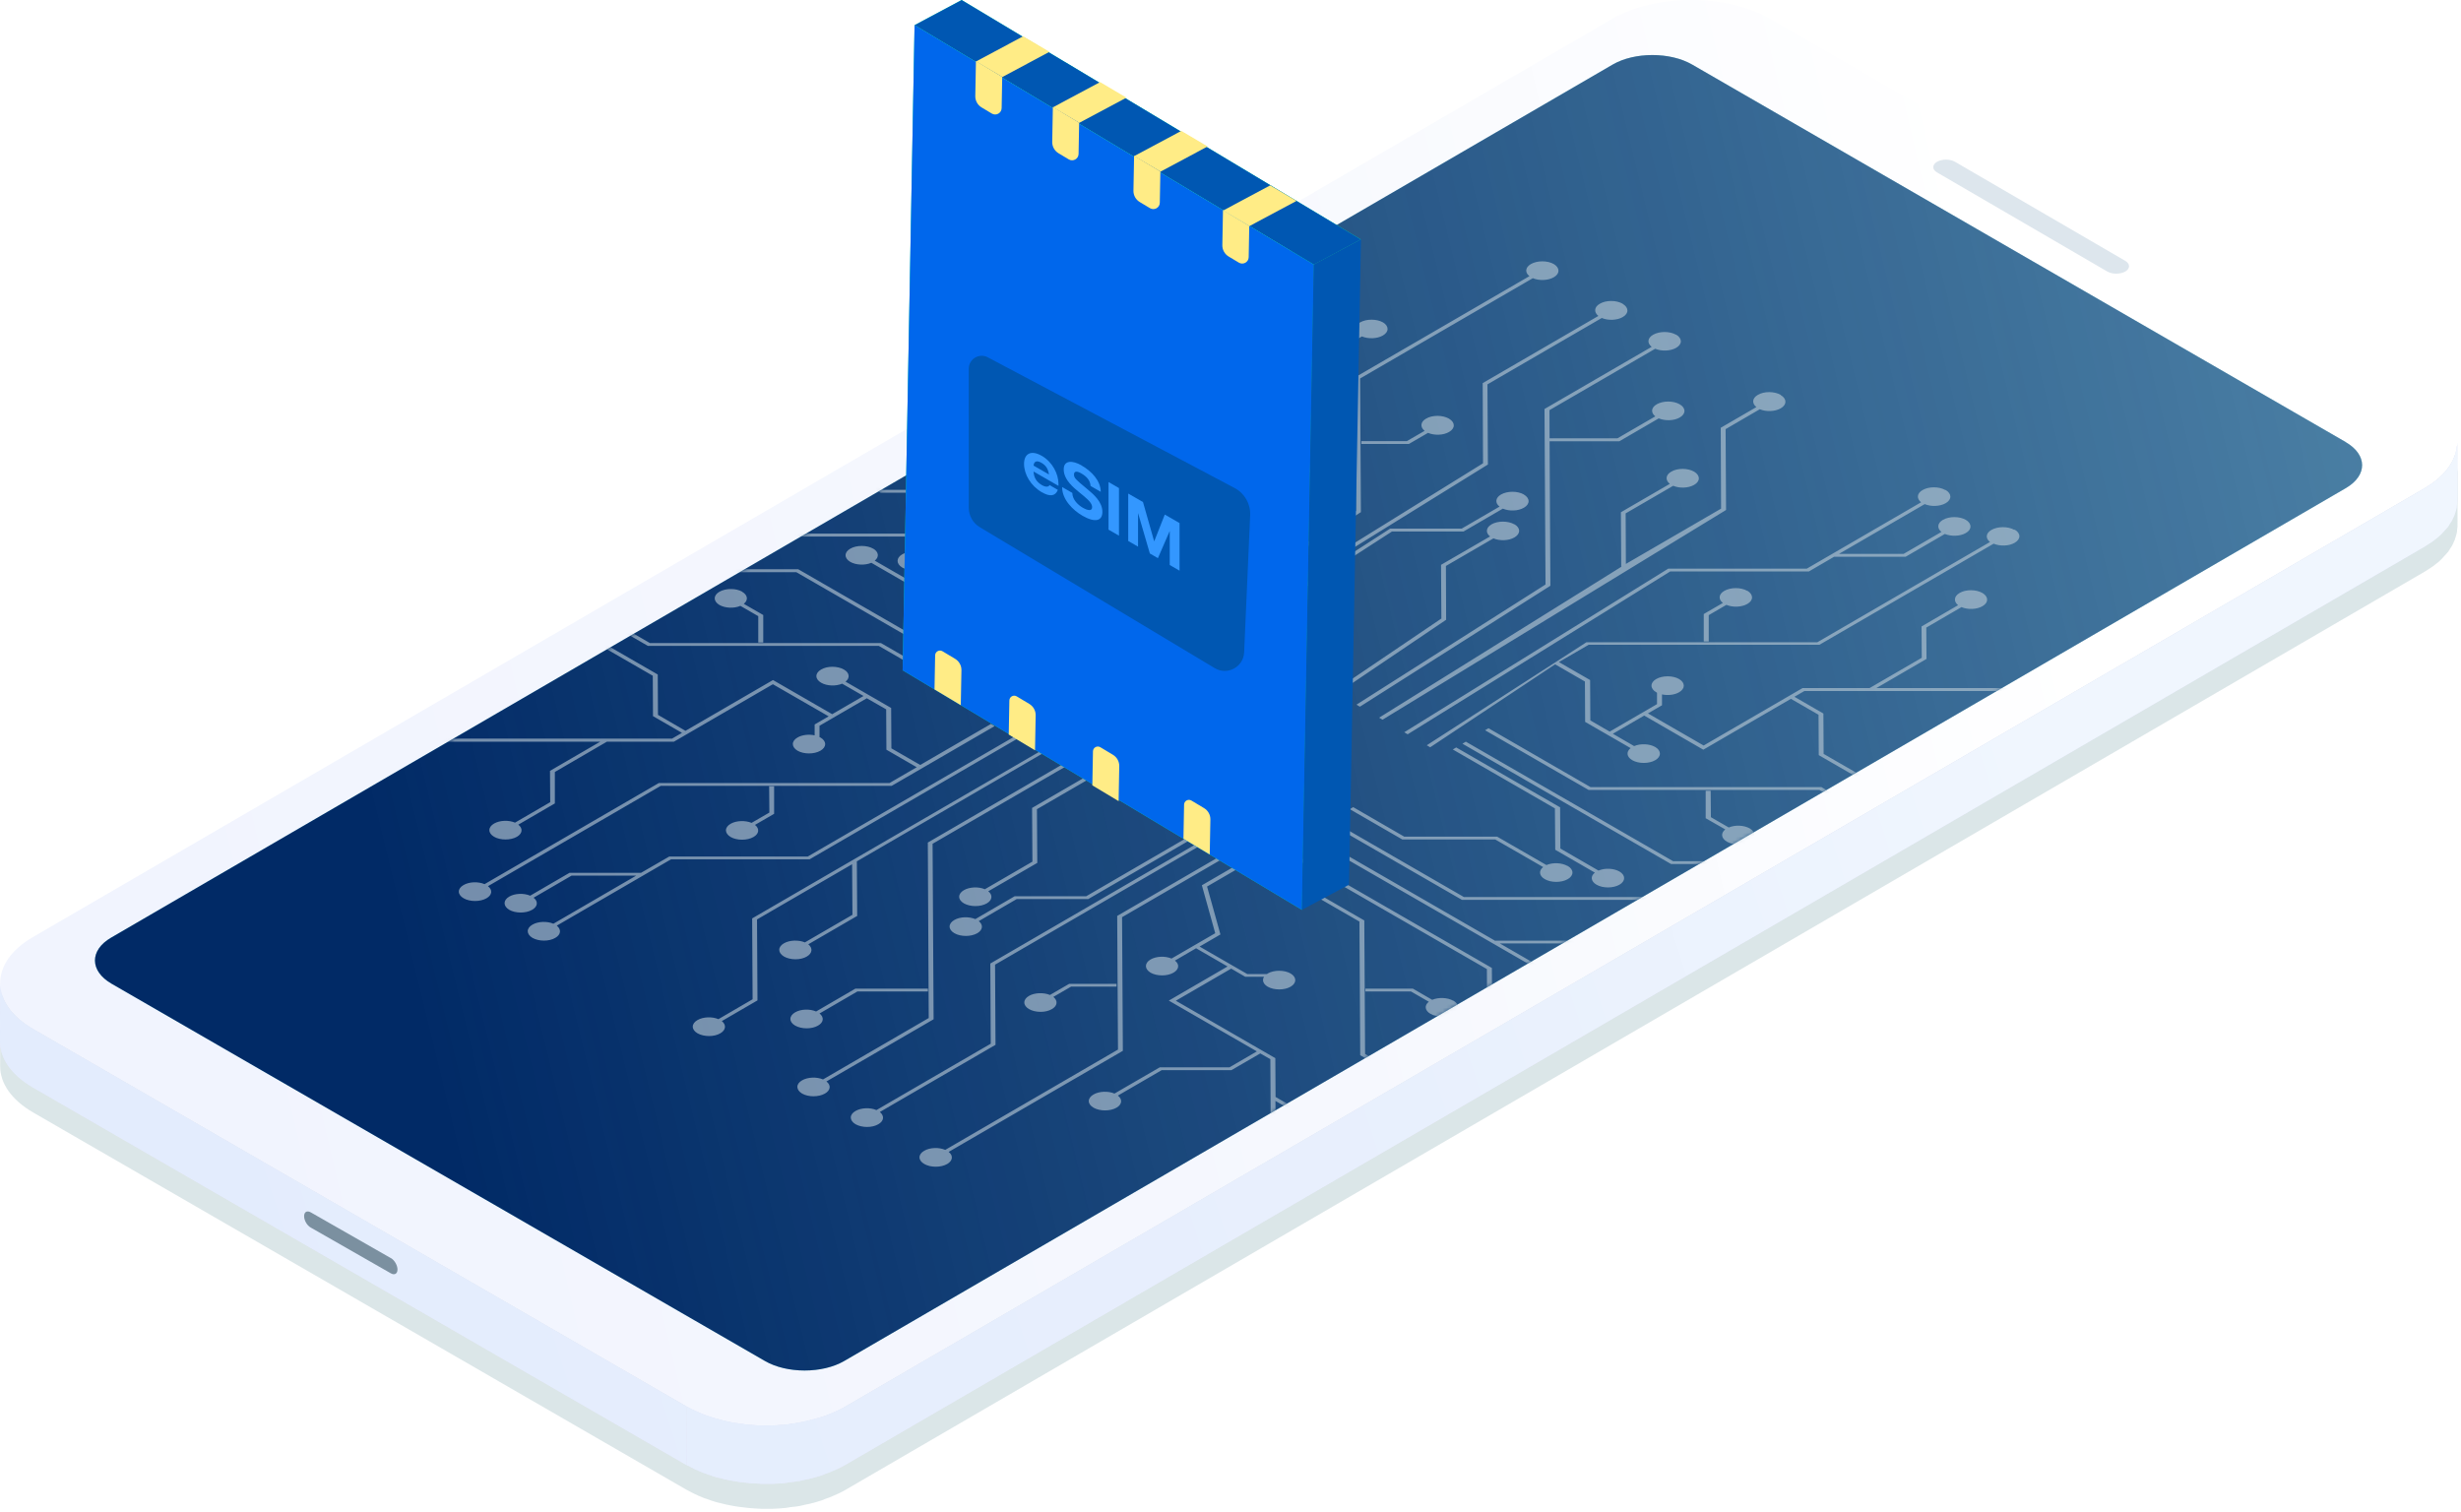 <svg width="690" height="424" viewBox="0 0 690 424" fill="none" xmlns="http://www.w3.org/2000/svg">
<g opacity="0.2">
<path fill-rule="evenodd" clip-rule="evenodd" d="M0.093 282.664C0.093 282.812 0.101 282.955 0.101 283.103C0.078 285.337 0.07 287.58 0.07 289.811L0.047 298.94C0.047 303.681 3.135 308.337 9.319 311.922L192.545 417.73C193.988 418.533 195.486 419.255 197.092 419.891L197.34 419.996L197.713 420.116L197.767 420.139C197.914 420.182 198.062 420.225 198.209 420.283C199.094 420.613 199.978 420.923 200.91 421.191L202.492 421.563C202.78 421.645 203.067 421.726 203.377 421.788L203.501 421.819L203.602 421.843L204.161 421.955C205.193 422.161 206.24 422.366 207.272 422.491L207.831 422.557L208.421 422.634C208.692 422.677 208.964 422.696 209.228 422.716L209.654 422.778L210.337 422.84C211.074 422.898 211.812 422.945 212.549 422.983L213.449 423.026H216.685C217.856 422.983 218.989 422.902 220.169 422.797L220.37 422.77C220.44 422.754 220.51 422.735 220.595 422.735C220.906 422.696 221.177 422.654 221.464 422.592L221.953 422.537C222.45 422.487 222.939 422.432 223.42 422.363L224.18 422.242C224.576 422.165 224.956 422.075 225.329 421.986L226.26 421.769L226.5 421.742L226.819 421.664C227.501 421.517 228.176 421.338 228.844 421.14L230.155 420.737C230.504 420.64 230.838 420.5 231.195 420.353L231.451 420.244L232.646 419.81C234.19 419.193 235.68 418.514 237.038 417.73L679.842 160.262L680.238 160.018L680.75 159.684L680.959 159.54C681.386 159.273 681.805 159.005 682.193 158.737C682.364 158.617 682.527 158.481 682.682 158.349L683.016 158.078L683.349 157.822L683.512 157.701L683.729 157.523L684.024 157.255L684.133 157.158L684.187 157.112L684.366 156.933L684.521 156.782C684.994 156.285 685.444 155.792 685.855 155.315L686.15 155.009L686.212 154.916C686.259 154.846 686.306 154.776 686.399 154.718C686.538 154.462 686.694 154.221 686.849 153.988L687.113 153.565L687.252 153.371C687.322 153.282 687.392 153.193 687.423 153.112C687.462 153.073 687.477 153.015 687.501 152.964C687.516 152.933 687.524 152.906 687.547 152.887L687.764 152.444L688.02 151.854C688.106 151.692 688.207 151.505 688.269 151.319L688.284 151.261L688.292 151.195L688.509 150.532L688.618 150.163L688.703 149.856C688.734 149.752 688.765 149.651 688.781 149.546C688.781 149.484 688.781 149.445 688.827 149.383C688.889 149.03 688.905 148.681 688.928 148.308C688.928 148.204 688.952 148.103 688.975 148.006C688.99 147.913 689.014 147.823 689.014 147.734L689.029 131.102C689.029 131.412 688.998 131.707 688.952 132.072L688.843 132.11C689.308 127.109 686.282 121.988 679.679 118.159L496.43 12.331C484.155 5.223 464.213 5.223 451.999 12.331L9.211 269.78C3.104 273.333 0.07 278.001 0.093 282.664ZM688.323 134.694C688.3 134.756 688.276 134.815 688.253 134.877L688.292 134.791C688.292 134.764 688.323 134.722 688.323 134.694ZM687.508 136.541C687.617 136.343 687.702 136.176 687.795 135.975C687.71 136.165 687.617 136.347 687.508 136.541ZM684.117 140.793C683.861 141.026 683.597 141.255 683.326 141.484L683.442 141.395L683.691 141.181L683.9 141.011L683.962 140.952L684.117 140.793Z" fill="#E4E7FB"/>
<path fill-rule="evenodd" clip-rule="evenodd" d="M0.093 282.664C0.093 282.812 0.101 282.955 0.101 283.103C0.078 285.337 0.07 287.58 0.07 289.811L0.047 298.94C0.047 303.681 3.135 308.337 9.319 311.922L192.545 417.73C193.988 418.533 195.486 419.255 197.092 419.891L197.34 419.996L197.713 420.116L197.767 420.139C197.914 420.182 198.062 420.225 198.209 420.283C199.094 420.613 199.978 420.923 200.91 421.191L202.492 421.563C202.78 421.645 203.067 421.726 203.377 421.788L203.501 421.819L203.602 421.843L204.161 421.955C205.193 422.161 206.24 422.366 207.272 422.491L207.831 422.557L208.421 422.634C208.692 422.677 208.964 422.696 209.228 422.716L209.654 422.778L210.337 422.84C211.074 422.898 211.812 422.945 212.549 422.983L213.449 423.026H216.685C217.856 422.983 218.989 422.902 220.169 422.797L220.37 422.77C220.44 422.754 220.51 422.735 220.595 422.735C220.906 422.696 221.177 422.654 221.464 422.592L221.953 422.537C222.45 422.487 222.939 422.432 223.42 422.363L224.18 422.242C224.576 422.165 224.956 422.075 225.329 421.986L226.26 421.769L226.5 421.742L226.819 421.664C227.501 421.517 228.176 421.338 228.844 421.14L230.155 420.737C230.504 420.64 230.838 420.5 231.195 420.353L231.451 420.244L232.646 419.81C234.19 419.193 235.68 418.514 237.038 417.73L679.842 160.262L680.238 160.018L680.75 159.684L680.959 159.54C681.386 159.273 681.805 159.005 682.193 158.737C682.364 158.617 682.527 158.481 682.682 158.349L683.016 158.078L683.349 157.822L683.512 157.701L683.729 157.523L684.024 157.255L684.133 157.158L684.187 157.112L684.366 156.933L684.521 156.782C684.994 156.285 685.444 155.792 685.855 155.315L686.15 155.009L686.212 154.916C686.259 154.846 686.306 154.776 686.399 154.718C686.538 154.462 686.694 154.221 686.849 153.988L687.113 153.565L687.252 153.371C687.322 153.282 687.392 153.193 687.423 153.112C687.462 153.073 687.477 153.015 687.501 152.964C687.516 152.933 687.524 152.906 687.547 152.887L687.764 152.444L688.02 151.854C688.106 151.692 688.207 151.505 688.269 151.319L688.284 151.261L688.292 151.195L688.509 150.532L688.618 150.163L688.703 149.856C688.734 149.752 688.765 149.651 688.781 149.546C688.781 149.484 688.781 149.445 688.827 149.383C688.889 149.03 688.905 148.681 688.928 148.308C688.928 148.204 688.952 148.103 688.975 148.006C688.99 147.913 689.014 147.823 689.014 147.734L689.029 131.102C689.029 131.412 688.998 131.707 688.952 132.072L688.843 132.11C689.308 127.109 686.282 121.988 679.679 118.159L496.43 12.331C484.155 5.223 464.213 5.223 451.999 12.331L9.211 269.78C3.104 273.333 0.07 278.001 0.093 282.664ZM688.323 134.694C688.3 134.756 688.276 134.815 688.253 134.877L688.292 134.791C688.292 134.764 688.323 134.722 688.323 134.694ZM687.508 136.541C687.617 136.343 687.702 136.176 687.795 135.975C687.71 136.165 687.617 136.347 687.508 136.541ZM684.117 140.793C683.861 141.026 683.597 141.255 683.326 141.484L683.442 141.395L683.691 141.181L683.9 141.011L683.962 140.952L684.117 140.793Z" fill="url(#paint0_linear_7003_363372)"/>
<path fill-rule="evenodd" clip-rule="evenodd" d="M0.093 282.664C0.093 282.812 0.101 282.955 0.101 283.103C0.078 285.337 0.07 287.58 0.07 289.811L0.047 298.94C0.047 303.681 3.135 308.337 9.319 311.922L192.545 417.73C193.988 418.533 195.486 419.255 197.092 419.891L197.34 419.996L197.713 420.116L197.767 420.139C197.914 420.182 198.062 420.225 198.209 420.283C199.094 420.613 199.978 420.923 200.91 421.191L202.492 421.563C202.78 421.645 203.067 421.726 203.377 421.788L203.501 421.819L203.602 421.843L204.161 421.955C205.193 422.161 206.24 422.366 207.272 422.491L207.831 422.557L208.421 422.634C208.692 422.677 208.964 422.696 209.228 422.716L209.654 422.778L210.337 422.84C211.074 422.898 211.812 422.945 212.549 422.983L213.449 423.026H216.685C217.856 422.983 218.989 422.902 220.169 422.797L220.37 422.77C220.44 422.754 220.51 422.735 220.595 422.735C220.906 422.696 221.177 422.654 221.464 422.592L221.953 422.537C222.45 422.487 222.939 422.432 223.42 422.363L224.18 422.242C224.576 422.165 224.956 422.075 225.329 421.986L226.26 421.769L226.5 421.742L226.819 421.664C227.501 421.517 228.176 421.338 228.844 421.14L230.155 420.737C230.504 420.64 230.838 420.5 231.195 420.353L231.451 420.244L232.646 419.81C234.19 419.193 235.68 418.514 237.038 417.73L679.842 160.262L680.238 160.018L680.75 159.684L680.959 159.54C681.386 159.273 681.805 159.005 682.193 158.737C682.364 158.617 682.527 158.481 682.682 158.349L683.016 158.078L683.349 157.822L683.512 157.701L683.729 157.523L684.024 157.255L684.133 157.158L684.187 157.112L684.366 156.933L684.521 156.782C684.994 156.285 685.444 155.792 685.855 155.315L686.15 155.009L686.212 154.916C686.259 154.846 686.306 154.776 686.399 154.718C686.538 154.462 686.694 154.221 686.849 153.988L687.113 153.565L687.252 153.371C687.322 153.282 687.392 153.193 687.423 153.112C687.462 153.073 687.477 153.015 687.501 152.964C687.516 152.933 687.524 152.906 687.547 152.887L687.764 152.444L688.02 151.854C688.106 151.692 688.207 151.505 688.269 151.319L688.284 151.261L688.292 151.195L688.509 150.532L688.618 150.163L688.703 149.856C688.734 149.752 688.765 149.651 688.781 149.546C688.781 149.484 688.781 149.445 688.827 149.383C688.889 149.03 688.905 148.681 688.928 148.308C688.928 148.204 688.952 148.103 688.975 148.006C688.99 147.913 689.014 147.823 689.014 147.734L689.029 131.102C689.029 131.412 688.998 131.707 688.952 132.072L688.843 132.11C689.308 127.109 686.282 121.988 679.679 118.159L496.43 12.331C484.155 5.223 464.213 5.223 451.999 12.331L9.211 269.78C3.104 273.333 0.07 278.001 0.093 282.664ZM688.323 134.694C688.3 134.756 688.276 134.815 688.253 134.877L688.292 134.791C688.292 134.764 688.323 134.722 688.323 134.694ZM687.508 136.541C687.617 136.343 687.702 136.176 687.795 135.975C687.71 136.165 687.617 136.347 687.508 136.541ZM684.117 140.793C683.861 141.026 683.597 141.255 683.326 141.484L683.442 141.395L683.691 141.181L683.9 141.011L683.962 140.952L684.117 140.793Z" fill="#4B838A"/>
</g>
<path d="M679.632 111.159C691.929 118.289 691.97 129.83 679.755 136.92L236.988 394.406C224.752 401.496 204.854 401.496 192.557 394.406L9.311 288.539C-2.986 281.449 -3.048 269.888 9.167 262.778L451.955 5.333C464.17 -1.778 484.109 -1.778 496.386 5.333L679.632 111.159ZM236.72 381.588L657.756 136.817C663.833 133.251 663.791 127.481 657.674 123.936L474.428 18.089C468.29 14.545 458.279 14.545 452.182 18.089L31.187 262.881C25.09 266.426 25.152 272.237 31.249 275.782L214.474 381.588C220.612 385.153 230.602 385.153 236.72 381.588Z" fill="url(#paint1_linear_7003_363372)"/>
<path d="M657.661 123.96C663.779 127.504 663.82 133.275 657.744 136.84L236.708 381.59C230.59 385.156 220.6 385.156 214.461 381.59L31.237 275.785C25.14 272.24 25.057 266.428 31.175 262.884L452.169 18.092C458.287 14.547 468.278 14.547 474.416 18.092L657.661 123.939V123.96Z" fill="#A5E9F2"/>
<path d="M657.661 123.96C663.779 127.504 663.82 133.275 657.744 136.84L236.708 381.59C230.59 385.156 220.6 385.156 214.461 381.59L31.237 275.785C25.14 272.24 25.057 266.428 31.175 262.884L452.169 18.092C458.287 14.547 468.278 14.547 474.416 18.092L657.661 123.939V123.96Z" fill="url(#paint2_linear_7003_363372)"/>
<mask id="mask0_7003_363372" style="mask-type:alpha" maskUnits="userSpaceOnUse" x="26" y="15" width="637" height="370">
<path d="M657.661 123.96C663.779 127.504 663.82 133.275 657.744 136.84L236.708 381.59C230.59 385.156 220.6 385.156 214.461 381.59L31.237 275.785C25.14 272.24 25.057 266.428 31.175 262.884L452.169 18.092C458.287 14.547 468.278 14.547 474.416 18.092L657.661 123.939V123.96Z" fill="#012A66"/>
</mask>
<g mask="url(#mask0_7003_363372)">
<path opacity="0.6" d="M545.445 137.409C543.668 136.395 540.78 136.363 539.035 137.409C537.416 138.329 537.321 139.787 538.622 140.834L506.569 159.444H467.724L393.714 205.312L394.667 205.883L468.263 160.236H507.14L514.217 156.115H534.274L545.287 149.711C547.064 150.44 549.571 150.376 551.158 149.457C552.935 148.443 552.903 146.794 551.158 145.748C549.381 144.733 546.524 144.733 544.747 145.748C543.16 146.667 543.033 148.125 544.335 149.14L533.735 155.291H515.613L539.638 141.341C541.415 142.102 543.922 142.007 545.509 141.087C547.286 140.073 547.254 138.424 545.509 137.378M499.27 110.715C497.492 109.7 494.604 109.668 492.859 110.715C491.24 111.634 491.145 113.092 492.446 114.139L482.449 119.941L482.545 142.609L455.855 158.112L455.791 143.941L469.12 136.205C470.898 136.966 473.405 136.871 474.992 135.951C476.769 134.937 476.737 133.288 474.992 132.242C473.214 131.227 470.326 131.195 468.581 132.242C466.962 133.161 466.867 134.62 468.168 135.666L454.458 143.623L454.554 158.873H454.649L386.669 201.222L387.621 201.793L483.941 142.989L483.814 120.321L493.398 114.741C495.176 115.502 497.683 115.407 499.27 114.487C501.047 113.473 501.015 111.793 499.27 110.778M469.914 93.848C468.137 92.834 465.28 92.834 463.503 93.848C461.885 94.767 461.758 96.226 463.091 97.24L433.037 114.678L433.322 163.882L380.322 197.576L381.274 198.147L434.687 164.231L434.465 123.713H454.046L465.058 117.309C466.835 118.038 469.343 118.007 470.961 117.055C472.738 116.041 472.707 114.361 470.929 113.346C469.152 112.332 466.296 112.332 464.519 113.346C462.9 114.266 462.805 115.724 464.106 116.738L453.506 122.889H434.465L434.433 114.995L464.074 97.779C465.852 98.54 468.359 98.445 469.945 97.526C471.723 96.511 471.691 94.863 469.945 93.816M454.966 85.161C453.189 84.147 450.301 84.115 448.555 85.161C446.937 86.081 446.842 87.539 448.143 88.585L415.709 107.417L415.804 129.896L342.207 175.542L343.159 176.113L417.169 130.244L417.042 107.766L449.095 89.156C450.872 89.917 453.379 89.822 454.966 88.902C456.743 87.888 456.712 86.239 454.966 85.193M435.639 74.033C433.862 73.019 431.005 73.019 429.228 74.033C427.641 74.953 427.483 76.411 428.816 77.425L379.974 105.769L380.196 143.243L335.86 171.896L336.812 172.467L381.561 143.592L381.339 106.118L429.768 77.996C431.545 78.757 434.052 78.662 435.639 77.742C437.416 76.728 437.384 75.079 435.639 74.033ZM387.749 90.392C385.972 89.378 383.116 89.378 381.339 90.392C379.752 91.312 379.593 92.77 380.926 93.785L368.644 100.918H349.095L341.002 105.61L338.21 103.993L338.019 75.016C340.209 74.826 341.891 73.748 341.859 72.416C341.859 71.687 341.351 71.053 340.526 70.577C339.701 70.102 338.559 69.816 337.321 69.816C334.814 69.816 332.783 70.99 332.783 72.448C332.783 73.177 333.291 73.811 334.116 74.287C334.782 74.667 335.671 74.953 336.655 75.016L336.75 92.326L322.596 84.147H307.394L297.492 78.408C298.794 77.394 298.667 75.935 297.048 74.984C295.271 73.97 292.383 73.97 290.637 74.984C288.86 75.999 288.892 77.647 290.637 78.694C292.256 79.613 294.763 79.708 296.509 78.947L306.823 84.907H322.024L336.75 93.404L336.813 104.279L364.709 120.384L349.19 129.388L345.255 127.106H339.987C340.622 126.155 340.241 125.077 338.94 124.316C337.162 123.301 334.274 123.269 332.529 124.316C330.783 125.362 330.783 127.011 332.529 128.025C334.306 129.04 337.194 129.04 338.94 128.025L339.13 127.898H344.62L357.981 135.602L352.142 138.995L355.887 152.437L331.607 169.455L332.559 170.026L357.346 152.723L353.602 139.28L365.852 132.178C367.629 132.908 370.136 132.876 371.754 131.925C373.532 130.91 373.5 129.23 371.723 128.215C369.977 127.201 367.089 127.201 365.312 128.215C363.725 129.135 363.598 130.593 364.9 131.608L358.965 135.063L350.142 129.959L366.613 120.384L341.923 106.149L349.603 101.679H369.152L381.846 94.324C383.624 95.085 386.131 94.989 387.718 94.07C389.495 93.055 389.463 91.407 387.718 90.361M489.876 165.658C488.098 164.643 485.242 164.643 483.465 165.658C481.846 166.577 481.72 168.036 483.052 169.05L477.689 172.157V179.861H479.085V172.474L484.036 169.589C485.813 170.35 488.321 170.255 489.907 169.335C491.685 168.321 491.653 166.672 489.907 165.626M406.251 117.373C404.474 116.358 401.586 116.326 399.841 117.373C398.222 118.292 398.127 119.75 399.428 120.797L394.446 123.682H381.688V124.474H395.017L400.38 121.367C402.158 122.128 404.665 122.065 406.283 121.114C408.06 120.099 408.029 118.419 406.283 117.404M427.261 138.646C425.483 137.631 422.627 137.631 420.85 138.646C419.263 139.565 419.105 141.024 420.437 142.038L409.806 148.221H389.749L345 177.096L345.952 177.666L390.288 149.013H410.345L421.358 142.609C423.135 143.37 425.642 143.306 427.261 142.355C429.038 141.341 429.006 139.66 427.229 138.646M424.595 147.016C422.818 146.001 419.93 146.001 418.184 147.016C416.597 147.935 416.47 149.394 417.772 150.408L404.03 158.366L404.125 173.425L374.006 193.804L374.959 194.374L405.458 173.774L405.395 158.683L418.724 150.947C420.501 151.708 423.008 151.613 424.595 150.694C426.372 149.679 426.372 147.999 424.595 146.984M565.725 249.261C564.138 248.342 561.599 248.279 559.853 249.04L510.694 220.696H445.953L417.327 204.178L416.375 204.749L445.414 221.489H510.123L558.87 249.61C557.568 250.625 557.727 252.083 559.314 253.003C561.091 254.017 563.979 254.049 565.725 253.003C567.502 251.988 567.47 250.308 565.725 249.293M261.377 74.255C259.6 73.24 256.712 73.209 254.966 74.255C253.189 75.269 253.221 76.95 254.966 77.964C256.553 78.884 259.092 78.947 260.837 78.218L309.584 106.34L309.774 143.814L338.813 160.553L339.765 159.983L311.139 143.465L310.917 105.991L261.821 77.647C263.122 76.633 262.964 75.174 261.377 74.255ZM256.553 82.118C254.776 81.103 251.888 81.103 250.142 82.118C248.365 83.132 248.397 84.781 250.142 85.827C251.761 86.746 254.268 86.841 256.014 86.081L266.709 92.263L266.772 102.757L242.589 88.807C243.89 87.793 243.732 86.334 242.145 85.415C240.368 84.4 237.48 84.369 235.734 85.415C233.957 86.429 233.989 88.11 235.766 89.124C237.353 90.044 239.86 90.139 241.637 89.378L273.913 107.988L274.04 130.466L332.561 164.199L333.513 163.629L275.404 130.118L275.277 107.639L268.137 103.518L268.073 91.914L256.966 85.51C258.267 84.495 258.14 83.037 256.521 82.086M479.593 221.711H478.229V229.415L483.719 232.553C482.418 233.568 482.545 235.026 484.163 235.977C485.909 236.992 488.828 236.992 490.574 235.977C492.351 234.963 492.319 233.283 490.574 232.268C488.955 231.349 486.448 231.254 484.703 232.014L479.688 229.129L479.625 221.742M546.493 260.548C544.906 259.629 542.399 259.534 540.621 260.326L507.933 241.462H469.089L410.98 207.951L410.028 208.522L468.517 242.255H507.394L539.669 260.865C538.368 261.88 538.495 263.338 540.114 264.257C541.891 265.272 544.779 265.272 546.556 264.257C548.302 263.243 548.302 261.563 546.524 260.548M309.489 123.967H296.731L291.716 121.082C293.018 120.067 292.891 118.609 291.272 117.658C289.527 116.643 286.607 116.643 284.861 117.658C283.084 118.672 283.116 120.353 284.861 121.367C286.48 122.287 288.987 122.382 290.733 121.621L296.159 124.76H309.457V123.967M531.577 269.172C529.99 268.252 527.451 268.189 525.706 268.95L495.461 251.512H410.441L373.087 229.954L372.135 230.524L409.901 252.305H479.911L479.974 263.623L491.082 270.028C489.78 271.042 489.939 272.501 491.558 273.42C493.335 274.434 496.191 274.434 497.968 273.42C499.746 272.405 499.714 270.757 497.968 269.711C496.35 268.791 493.843 268.696 492.097 269.457L481.402 263.275L481.339 252.273H494.985L524.817 269.489C523.516 270.503 523.674 271.962 525.261 272.881C527.038 273.896 529.926 273.927 531.672 272.881C533.449 271.866 533.417 270.186 531.672 269.172M437.321 226.308L408.283 209.568L407.33 210.139L435.956 226.656L436.052 238.26L447.159 244.664C445.858 245.679 446.017 247.137 447.635 248.057C449.381 249.071 452.269 249.071 454.046 248.057C455.823 247.042 455.791 245.362 454.046 244.347C452.427 243.428 449.92 243.333 448.175 244.094L437.48 237.911L437.416 226.308M326.689 167.75L245.763 121.082H206.569L196.921 115.502C198.222 114.487 198.064 113.029 196.477 112.11C194.7 111.095 191.812 111.063 190.066 112.11C188.289 113.124 188.321 114.804 190.066 115.819C191.653 116.738 194.192 116.802 195.937 116.041L205.998 121.843H245.192L272.04 137.346H247.54L234.116 129.61C235.417 128.596 235.258 127.137 233.64 126.218C231.894 125.203 229.006 125.203 227.229 126.218C225.452 127.232 225.484 128.913 227.229 129.927C228.848 130.847 231.355 130.942 233.1 130.181L246.905 138.139H273.246V138.075L325.674 168.321L326.626 167.75M320.311 171.396L282.545 149.616H212.535L212.472 138.297L201.364 131.893C202.665 130.878 202.507 129.42 200.888 128.501C199.111 127.486 196.223 127.486 194.478 128.501C192.7 129.515 192.7 131.195 194.478 132.21C196.096 133.129 198.603 133.225 200.38 132.464L211.075 138.646L211.139 149.647H197.461L167.629 132.432C168.93 131.417 168.803 129.959 167.185 129.04C165.407 128.025 162.519 128.025 160.742 129.04C158.965 130.054 158.997 131.734 160.774 132.749C162.361 133.668 164.868 133.764 166.645 133.003L196.889 150.44H281.942L319.295 171.999L320.247 171.428M439.479 242.794C437.86 241.874 435.353 241.779 433.576 242.54L419.771 234.582H393.716L379.403 226.308L378.451 226.878L393.176 235.375H419.231L432.656 243.111C431.355 244.125 431.513 245.584 433.132 246.503C434.909 247.518 437.765 247.518 439.542 246.503C441.32 245.489 441.32 243.808 439.542 242.794M314.027 175.074L299.301 166.577H273.246L259.822 158.841C261.123 157.827 260.996 156.369 259.378 155.417C257.6 154.403 254.712 154.403 252.967 155.417C251.221 156.432 251.221 158.081 252.967 159.127C254.585 160.046 257.093 160.141 258.838 159.38L272.643 167.338H298.698L313.011 175.581L313.963 175.011M502.475 286.07C500.888 285.15 498.381 285.055 496.604 285.816L486.543 280.014H447.35L420.501 264.511H445.001L458.425 272.247C457.124 273.261 457.251 274.72 458.87 275.671C460.647 276.685 463.535 276.685 465.28 275.671C467.026 274.656 467.026 273.008 465.28 271.962C463.662 271.042 461.155 270.947 459.409 271.708L445.604 263.75H419.263V263.814L366.835 233.568L365.883 234.139L446.81 280.807H486.004L495.652 286.387C494.35 287.401 494.477 288.86 496.096 289.779C497.873 290.794 500.761 290.794 502.538 289.779C504.316 288.765 504.284 287.084 502.507 286.07M244.811 153.832C243.065 152.818 240.146 152.818 238.4 153.832C236.623 154.847 236.655 156.527 238.4 157.542C240.019 158.461 242.526 158.556 244.303 157.795L254.998 163.978V175.581L284.1 192.321L285.052 191.75L256.426 175.232L256.363 163.597L245.255 157.193C246.556 156.178 246.398 154.72 244.779 153.8M418.216 271.359L359.727 237.626L358.774 238.197L416.883 271.708L417.01 294.186L424.119 298.276L424.182 309.911L435.29 316.316C433.989 317.33 434.147 318.788 435.766 319.708C437.543 320.722 440.399 320.722 442.177 319.708C443.954 318.693 443.954 317.013 442.177 315.999C440.558 315.079 438.051 314.984 436.274 315.745L425.579 309.563V299.069L449.73 313.018C448.429 314.033 448.555 315.491 450.174 316.411C451.951 317.425 454.839 317.425 456.616 316.411C458.362 315.396 458.362 313.716 456.585 312.701C454.998 311.782 452.491 311.687 450.714 312.448L418.438 293.837L418.279 271.359M282.323 193.335L223.802 159.602H184.957L152.681 140.992C153.982 139.978 153.824 138.519 152.237 137.6C150.46 136.585 147.572 136.553 145.826 137.6C144.049 138.614 144.081 140.295 145.858 141.309C147.445 142.229 149.952 142.324 151.729 141.563L184.417 160.427H223.262L281.371 193.938L282.323 193.367M382.513 258.075L353.475 241.335L352.523 241.874L381.148 258.392L381.37 295.866L430.529 324.21C429.228 325.224 429.387 326.683 430.974 327.602C432.751 328.617 435.639 328.648 437.384 327.602C439.162 326.588 439.13 324.907 437.353 323.893C435.766 322.973 433.259 322.878 431.482 323.639L382.735 295.518L382.513 258.075ZM276.039 197.045L247 180.305H182.227L133.481 152.184C134.782 151.137 134.655 149.711 133.037 148.791C131.259 147.777 128.372 147.777 126.594 148.791C124.849 149.806 124.849 151.486 126.626 152.501C128.213 153.42 130.72 153.515 132.497 152.754L181.656 181.098H246.398L275.023 197.616L275.975 197.045M343.065 240.638L342.081 240.067L313.233 256.807L313.456 294.281L265.027 322.403C263.249 321.642 260.742 321.705 259.124 322.656C257.346 323.671 257.378 325.351 259.155 326.366C260.933 327.38 263.789 327.38 265.566 326.366C267.153 325.446 267.311 323.988 265.979 322.973L314.82 294.63L314.598 257.156L343.033 240.638M336.718 236.992L335.766 236.421L277.657 270.154L277.784 292.633L245.731 311.243C243.954 310.482 241.447 310.577 239.86 311.497C238.083 312.511 238.114 314.16 239.86 315.206C241.637 316.22 244.525 316.252 246.271 315.206C247.889 314.287 247.984 312.828 246.683 311.782L279.117 292.95L278.99 270.471L336.718 236.96M333.925 235.343L332.973 234.773L304.538 251.291H284.481L273.468 257.695C271.691 256.966 269.184 256.997 267.565 257.948C265.788 258.963 265.82 260.643 267.597 261.658C269.374 262.672 272.231 262.672 274.008 261.658C275.595 260.738 275.722 259.28 274.42 258.265L285.052 252.083H305.109L333.957 235.343M304.95 218.604L303.998 218.033L289.368 226.53L289.463 241.589L276.134 249.325C274.357 248.564 271.85 248.659 270.263 249.578C268.486 250.593 268.486 252.273 270.263 253.288C272.04 254.302 274.928 254.302 276.674 253.288C278.26 252.368 278.387 250.91 277.086 249.896L290.828 241.938L290.733 226.878L304.95 218.635M298.603 214.989L297.651 214.45L260.139 236.231L260.393 285.436L230.752 302.651C228.974 301.89 226.467 301.985 224.881 302.905C223.103 303.919 223.135 305.568 224.881 306.614C226.658 307.629 229.514 307.629 231.291 306.614C232.91 305.695 233.037 304.236 231.704 303.222L261.758 285.785L261.472 236.58L298.603 215.021M292.256 211.375L291.304 210.836L210.885 257.505L211.012 280.173L201.428 285.753C199.65 284.992 197.143 285.087 195.557 286.006C193.779 287.021 193.811 288.701 195.557 289.716C197.334 290.73 200.222 290.762 201.967 289.716C203.554 288.796 203.681 287.338 202.38 286.292L212.377 280.49L212.25 257.79L238.908 242.318L239.003 256.49L225.674 264.226C223.897 263.497 221.39 263.56 219.803 264.479C218.026 265.494 218.057 267.143 219.803 268.189C221.58 269.203 224.468 269.235 226.213 268.189C227.8 267.269 227.927 265.811 226.626 264.765L240.336 256.807L240.241 241.557H240.146L292.224 211.312M285.147 207.222L284.195 206.651L226.467 240.162H187.623L179.72 244.728H159.663L148.651 251.132C146.874 250.371 144.366 250.466 142.78 251.386C141.034 252.4 141.034 254.049 142.78 255.095C144.557 256.11 147.445 256.11 149.19 255.095C150.809 254.176 150.936 252.717 149.603 251.703L160.234 245.52H178.356L155.157 258.995C153.379 258.234 150.872 258.329 149.286 259.248C147.508 260.263 147.54 261.911 149.286 262.958C151.063 263.972 153.951 264.004 155.696 262.958C157.315 262.038 157.41 260.58 156.109 259.534L188.162 240.923H227.007L285.115 207.19M278.8 203.544L277.848 202.974L258.013 214.482L249.92 209.822L249.857 198.503L237.067 191.116C238.368 190.102 238.21 188.643 236.623 187.724C234.846 186.709 231.958 186.678 230.212 187.724C228.435 188.738 228.467 190.419 230.244 191.433C231.831 192.353 234.338 192.448 236.115 191.687L242.113 195.143L233.322 200.247L216.724 190.672L192.193 204.907L184.481 200.437L184.417 189.119L150.714 169.684C152.015 168.67 151.856 167.211 150.238 166.292C148.46 165.277 145.604 165.277 143.827 166.292C142.05 167.306 142.05 168.987 143.827 170.001C145.445 170.921 147.953 171.016 149.73 170.255L183.021 189.468L183.084 200.786L191.209 205.478L188.416 207.095H116.661C116.502 206.524 116.058 206.017 115.36 205.637C114.535 205.161 113.424 204.876 112.186 204.876C109.679 204.907 107.68 206.081 107.68 207.539C107.68 208.268 108.187 208.934 109.013 209.409C109.838 209.885 110.98 210.17 112.218 210.17C114.471 210.17 116.312 209.188 116.661 207.951H168.295L154.205 216.131L154.268 224.913L144.398 230.651C142.621 229.89 140.114 229.985 138.527 230.905C136.75 231.919 136.782 233.6 138.527 234.614C140.273 235.629 143.192 235.629 144.938 234.614C146.524 233.695 146.651 232.236 145.319 231.222L155.569 225.261V216.448L170.168 207.951H188.955L216.693 191.845L232.338 200.849L228.403 203.132V206.176C226.785 205.827 224.912 206.017 223.611 206.778C221.834 207.793 221.866 209.441 223.611 210.487C225.388 211.502 228.245 211.502 230.022 210.487C231.799 209.473 231.799 207.793 230.022 206.778L229.768 206.683V203.481L243.033 195.777L248.46 198.884L248.524 210.202L257.029 215.116L249.381 219.555H184.703L135.861 247.898C134.084 247.137 131.577 247.201 129.958 248.152C128.181 249.166 128.213 250.847 129.99 251.861C131.736 252.876 134.624 252.876 136.401 251.861C138.019 250.942 138.146 249.483 136.813 248.469L185.242 220.347H249.984L278.832 203.608M346.842 243.618L345.89 243.047L336.972 248.215L340.717 261.658L328.467 268.759C326.689 267.999 324.182 268.094 322.596 269.013C320.85 270.028 320.85 271.676 322.596 272.722C324.373 273.737 327.261 273.737 329.006 272.722C330.625 271.803 330.752 270.345 329.419 269.33L335.353 265.874L344.176 270.979L327.705 280.553L352.396 294.789L344.715 299.259H325.166L312.472 306.614C310.695 305.853 308.187 305.948 306.601 306.868C304.823 307.882 304.823 309.563 306.601 310.577C308.378 311.592 311.266 311.592 313.043 310.577C314.63 309.658 314.757 308.199 313.424 307.185L325.706 300.051H345.255L353.348 295.359L356.172 296.976L356.331 325.954C354.141 326.144 352.491 327.222 352.491 328.553C352.491 329.283 352.999 329.948 353.824 330.424C354.649 330.899 355.791 331.185 357.029 331.185C359.536 331.185 361.567 330.012 361.567 328.553C361.567 327.824 361.028 327.19 360.234 326.715C359.568 326.334 358.679 326.049 357.695 325.985L357.6 308.675L371.786 316.855H386.988L396.921 322.593C395.62 323.608 395.779 325.066 397.365 325.985C399.143 327 402.031 327.032 403.776 325.985C405.553 324.971 405.522 323.291 403.744 322.276C402.158 321.357 399.65 321.261 397.873 322.022L387.559 316.062H372.357L357.632 307.565L357.569 296.691L329.673 280.585L345.191 271.581L349.127 273.864H354.395C353.824 274.815 354.141 275.893 355.442 276.654C357.219 277.668 360.107 277.668 361.853 276.654C363.598 275.639 363.598 273.991 361.853 272.944C360.076 271.93 357.188 271.93 355.442 272.944L355.252 273.103H349.698L336.337 265.399L342.177 262.007L338.432 248.564L346.842 243.682M407.457 280.585C405.839 279.666 403.332 279.571 401.555 280.331L396.128 277.193H382.83V277.985H395.588L400.602 280.87C399.301 281.885 399.46 283.343 401.078 284.263C402.824 285.277 405.712 285.277 407.489 284.263C409.266 283.248 409.235 281.568 407.489 280.553M208.124 165.911C206.378 164.897 203.491 164.897 201.713 165.911C199.936 166.926 199.968 168.606 201.713 169.621C203.332 170.54 205.839 170.635 207.584 169.874L212.599 172.76V180.147H213.995V172.442L208.537 169.304C209.838 168.289 209.679 166.831 208.06 165.911M313.075 275.861H299.746L294.382 278.968C292.605 278.239 290.098 278.302 288.511 279.222C286.734 280.236 286.766 281.917 288.511 282.931C290.288 283.946 293.176 283.977 294.922 282.931C296.54 282.012 296.635 280.553 295.334 279.507L300.317 276.622H313.043V275.829M217.01 220.442H215.645L215.709 227.83L210.726 230.715C208.949 229.985 206.442 230.049 204.855 230.968C203.078 231.983 203.11 233.631 204.855 234.678C206.632 235.692 209.489 235.692 211.266 234.678C212.884 233.758 212.98 232.3 211.678 231.285L217.042 228.178V220.474M260.171 277.193H239.828L228.816 283.597C227.039 282.836 224.531 282.899 222.913 283.851C221.167 284.865 221.167 286.545 222.945 287.56C224.722 288.575 227.61 288.575 229.355 287.56C230.974 286.641 231.101 285.182 229.768 284.168L240.399 277.985H260.171V277.193ZM564.773 148.569C562.995 147.555 560.139 147.555 558.362 148.569C556.743 149.489 556.616 150.947 557.949 151.962L509.52 180.083H444.779L400.03 208.958L400.982 209.529L436.02 186.265L444.366 191.084L444.43 202.403L457.188 209.758C455.886 210.773 456.045 212.231 457.664 213.151C459.409 214.165 462.329 214.165 464.074 213.151C465.852 212.136 465.82 210.456 464.074 209.441C462.456 208.522 459.949 208.427 458.171 209.188L452.205 205.732L460.996 200.627L477.562 210.202L502.126 195.935L509.869 200.405L509.933 211.724L522.691 219.079C521.389 220.094 521.516 221.552 523.135 222.472C524.912 223.486 527.8 223.486 529.577 222.472C531.355 221.457 531.323 219.777 529.546 218.762C527.959 217.843 525.452 217.748 523.674 218.508L511.297 211.375L511.234 200.057L503.11 195.365L505.902 193.748H572.199C572.357 194.318 572.802 194.826 573.5 195.206C574.325 195.682 575.436 195.967 576.705 195.967C579.181 195.967 581.212 194.794 581.212 193.335C581.212 192.606 580.704 191.94 579.879 191.465C579.054 190.989 577.911 190.704 576.673 190.704C574.42 190.704 572.548 191.655 572.23 192.923H526.086L540.145 184.744L540.082 175.962L549.952 170.223C551.729 170.984 554.236 170.889 555.823 169.97C557.6 168.955 557.568 167.306 555.823 166.26C554.046 165.246 551.158 165.214 549.412 166.26C547.825 167.18 547.699 168.638 549 169.684L538.749 175.645L538.813 184.427L524.182 192.923H505.395L477.657 209.029L462.043 200.025L465.979 197.742V194.699C467.565 195.047 469.469 194.857 470.771 194.096C472.548 193.082 472.516 191.402 470.771 190.387C469.025 189.372 466.105 189.372 464.36 190.387C462.583 191.402 462.615 193.082 464.36 194.096L464.582 194.223V197.425L451.316 205.129L445.89 201.991L445.826 190.672L437.067 185.631L445.414 180.781H510.123L558.965 152.437C560.742 153.198 563.249 153.135 564.868 152.184C566.645 151.169 566.613 149.489 564.836 148.474" fill="#C0CED9"/>
</g>
<path d="M543.118 45.357C544.519 44.553 546.743 44.553 548.123 45.357L595.871 73.137C597.272 73.962 597.292 75.301 595.892 76.126C595.892 76.126 595.885 76.126 595.871 76.126C594.47 76.929 592.204 76.929 590.824 76.126L543.097 48.345C541.676 47.521 541.697 46.181 543.097 45.357C543.097 45.357 543.097 45.357 543.139 45.357H543.118Z" fill="#DDE6ED"/>
<path d="M688.759 125.565C688.769 125.415 688.779 125.263 688.799 125.111L688.902 125.07L688.909 125.017C688.948 124.707 688.985 124.414 688.985 124.102C688.985 126.835 688.979 129.568 688.974 132.299C688.969 135.024 688.964 137.747 688.964 140.465V140.733C688.964 140.823 688.944 140.913 688.924 141.006C688.903 141.104 688.882 141.204 688.882 141.31C688.861 141.681 688.84 142.031 688.779 142.382C688.737 142.443 688.737 142.485 688.737 142.546C688.717 142.649 688.686 142.752 688.655 142.855C688.624 142.959 688.593 143.062 688.573 143.165C688.533 143.283 688.497 143.404 688.459 143.531C688.398 143.735 688.332 143.953 688.243 144.195C688.243 144.195 688.243 144.278 688.222 144.319C688.161 144.504 688.058 144.69 687.975 144.855C687.831 145.205 687.666 145.555 687.502 145.885C687.48 145.907 687.466 145.934 687.454 145.962C687.432 146.015 687.418 146.072 687.378 146.112C687.343 146.194 687.275 146.282 687.207 146.369C687.156 146.436 687.105 146.503 687.069 146.565C686.984 146.705 686.892 146.845 686.8 146.987C686.646 147.222 686.489 147.462 686.348 147.719C686.261 147.777 686.215 147.845 686.167 147.916C686.146 147.946 686.125 147.977 686.101 148.008C686.018 148.111 685.915 148.214 685.812 148.317C685.4 148.791 684.947 149.286 684.474 149.78C684.413 149.831 684.367 149.882 684.319 149.935C684.269 149.99 684.217 150.047 684.144 150.11C684.129 150.125 684.108 150.141 684.085 150.157C684.047 150.185 684.005 150.215 683.979 150.254C683.77 150.463 683.533 150.644 683.299 150.822C683.187 150.908 683.076 150.992 682.97 151.079C682.859 151.164 682.748 151.256 682.636 151.35C682.477 151.482 682.315 151.617 682.146 151.738C681.755 152.006 681.343 152.274 680.91 152.542C680.839 152.589 680.769 152.637 680.7 152.684C680.53 152.8 680.365 152.913 680.189 153.016C680.065 153.098 679.942 153.181 679.798 153.263L236.989 410.729C235.63 411.512 234.146 412.192 232.602 412.81C232.406 412.883 232.204 412.955 232.003 413.027C231.803 413.099 231.602 413.171 231.407 413.243C231.318 413.28 231.231 413.316 231.145 413.352C230.792 413.499 230.457 413.638 230.109 413.738C229.017 414.088 227.905 414.418 226.772 414.665C226.587 414.727 226.422 414.748 226.216 414.768C225.949 414.827 225.675 414.892 225.396 414.958C224.986 415.056 224.564 415.156 224.136 415.242C223.408 415.378 222.666 415.458 221.91 415.539C221.746 415.557 221.582 415.574 221.416 415.593C221.128 415.654 220.86 415.696 220.551 415.737C220.466 415.737 220.392 415.753 220.32 415.769C220.253 415.784 220.188 415.799 220.119 415.799C218.945 415.902 217.812 415.984 216.638 416.025H213.404C212.353 415.984 211.323 415.922 210.293 415.84C209.922 415.819 209.572 415.778 209.181 415.716C208.913 415.696 208.645 415.675 208.378 415.634C208.182 415.601 207.986 415.58 207.784 415.558C207.603 415.539 207.418 415.519 207.224 415.49C206.194 415.366 205.144 415.16 204.114 414.954C203.889 414.919 203.678 414.87 203.458 414.818C203.416 414.809 203.374 414.799 203.331 414.789C203.022 414.727 202.734 414.645 202.445 414.562C202.188 414.5 201.921 414.439 201.653 414.377C201.385 414.315 201.117 414.253 200.859 414.191C199.932 413.923 199.046 413.614 198.161 413.284C197.999 413.215 197.831 413.165 197.668 413.117C197.539 413.079 197.413 413.041 197.296 412.996C197.213 412.955 197.131 412.934 197.048 412.893C195.442 412.254 193.938 411.533 192.496 410.729L192.578 394.366C194.062 395.21 195.668 395.973 197.357 396.612C197.474 396.66 197.6 396.7 197.724 396.739C197.863 396.782 198 396.825 198.119 396.88C199.561 397.395 201.003 397.828 202.507 398.199C202.605 398.221 202.705 398.249 202.807 398.278C202.985 398.328 203.168 398.379 203.352 398.405C204.999 398.817 206.688 399.085 208.439 399.291C208.57 399.313 208.706 399.329 208.845 399.345C208.969 399.36 209.096 399.375 209.222 399.394C210.952 399.58 212.683 399.703 214.413 399.703H215.299C217.091 399.683 218.821 399.6 220.551 399.415C220.724 399.393 220.891 399.36 221.055 399.328C221.204 399.298 221.352 399.269 221.499 399.25C222.776 399.106 224.053 398.879 225.31 398.611C226.145 398.434 226.954 398.22 227.759 398.007C227.986 397.947 228.213 397.887 228.441 397.828C229.429 397.56 230.439 397.271 231.386 396.942C231.778 396.797 232.21 396.632 232.602 396.468C234.126 395.87 235.609 395.19 236.989 394.407L679.756 136.92C680.189 136.673 680.56 136.426 680.931 136.158C681.322 135.931 681.734 135.684 682.084 135.395C682.276 135.263 682.461 135.117 682.643 134.974C682.774 134.87 682.903 134.769 683.032 134.674C683.334 134.447 683.601 134.221 683.85 134.01L683.917 133.953C684.026 133.844 684.129 133.735 684.226 133.632C684.313 133.541 684.396 133.453 684.474 133.376C684.947 132.922 685.4 132.448 685.792 131.974C685.874 131.871 685.962 131.763 686.049 131.655C686.137 131.547 686.224 131.438 686.307 131.335C686.575 130.985 686.822 130.593 687.048 130.222C687.193 129.996 687.337 129.769 687.46 129.542C687.646 129.213 687.79 128.903 687.914 128.574C687.951 128.484 687.991 128.392 688.032 128.298C688.103 128.132 688.177 127.961 688.243 127.791C688.325 127.481 688.408 127.172 688.49 126.904C688.524 126.745 688.571 126.573 688.616 126.406C688.653 126.271 688.689 126.138 688.717 126.018C688.738 125.872 688.748 125.72 688.759 125.565Z" fill="#E4E7FB"/>
<path d="M688.759 125.565C688.769 125.415 688.779 125.263 688.799 125.111L688.902 125.07L688.909 125.017C688.948 124.707 688.985 124.414 688.985 124.102C688.985 126.835 688.979 129.568 688.974 132.299C688.969 135.024 688.964 137.747 688.964 140.465V140.733C688.964 140.823 688.944 140.913 688.924 141.006C688.903 141.104 688.882 141.204 688.882 141.31C688.861 141.681 688.84 142.031 688.779 142.382C688.737 142.443 688.737 142.485 688.737 142.546C688.717 142.649 688.686 142.752 688.655 142.855C688.624 142.959 688.593 143.062 688.573 143.165C688.533 143.283 688.497 143.404 688.459 143.531C688.398 143.735 688.332 143.953 688.243 144.195C688.243 144.195 688.243 144.278 688.222 144.319C688.161 144.504 688.058 144.69 687.975 144.855C687.831 145.205 687.666 145.555 687.502 145.885C687.48 145.907 687.466 145.934 687.454 145.962C687.432 146.015 687.418 146.072 687.378 146.112C687.343 146.194 687.275 146.282 687.207 146.369C687.156 146.436 687.105 146.503 687.069 146.565C686.984 146.705 686.892 146.845 686.8 146.987C686.646 147.222 686.489 147.462 686.348 147.719C686.261 147.777 686.215 147.845 686.167 147.916C686.146 147.946 686.125 147.977 686.101 148.008C686.018 148.111 685.915 148.214 685.812 148.317C685.4 148.791 684.947 149.286 684.474 149.78C684.413 149.831 684.367 149.882 684.319 149.935C684.269 149.99 684.217 150.047 684.144 150.11C684.129 150.125 684.108 150.141 684.085 150.157C684.047 150.185 684.005 150.215 683.979 150.254C683.77 150.463 683.533 150.644 683.299 150.822C683.187 150.908 683.076 150.992 682.97 151.079C682.859 151.164 682.748 151.256 682.636 151.35C682.477 151.482 682.315 151.617 682.146 151.738C681.755 152.006 681.343 152.274 680.91 152.542C680.839 152.589 680.769 152.637 680.7 152.684C680.53 152.8 680.365 152.913 680.189 153.016C680.065 153.098 679.942 153.181 679.798 153.263L236.989 410.729C235.63 411.512 234.146 412.192 232.602 412.81C232.406 412.883 232.204 412.955 232.003 413.027C231.803 413.099 231.602 413.171 231.407 413.243C231.318 413.28 231.231 413.316 231.145 413.352C230.792 413.499 230.457 413.638 230.109 413.738C229.017 414.088 227.905 414.418 226.772 414.665C226.587 414.727 226.422 414.748 226.216 414.768C225.949 414.827 225.675 414.892 225.396 414.958C224.986 415.056 224.564 415.156 224.136 415.242C223.408 415.378 222.666 415.458 221.91 415.539C221.746 415.557 221.582 415.574 221.416 415.593C221.128 415.654 220.86 415.696 220.551 415.737C220.466 415.737 220.392 415.753 220.32 415.769C220.253 415.784 220.188 415.799 220.119 415.799C218.945 415.902 217.812 415.984 216.638 416.025H213.404C212.353 415.984 211.323 415.922 210.293 415.84C209.922 415.819 209.572 415.778 209.181 415.716C208.913 415.696 208.645 415.675 208.378 415.634C208.182 415.601 207.986 415.58 207.784 415.558C207.603 415.539 207.418 415.519 207.224 415.49C206.194 415.366 205.144 415.16 204.114 414.954C203.889 414.919 203.678 414.87 203.458 414.818C203.416 414.809 203.374 414.799 203.331 414.789C203.022 414.727 202.734 414.645 202.445 414.562C202.188 414.5 201.921 414.439 201.653 414.377C201.385 414.315 201.117 414.253 200.859 414.191C199.932 413.923 199.046 413.614 198.161 413.284C197.999 413.215 197.831 413.165 197.668 413.117C197.539 413.079 197.413 413.041 197.296 412.996C197.213 412.955 197.131 412.934 197.048 412.893C195.442 412.254 193.938 411.533 192.496 410.729L192.578 394.366C194.062 395.21 195.668 395.973 197.357 396.612C197.474 396.66 197.6 396.7 197.724 396.739C197.863 396.782 198 396.825 198.119 396.88C199.561 397.395 201.003 397.828 202.507 398.199C202.605 398.221 202.705 398.249 202.807 398.278C202.985 398.328 203.168 398.379 203.352 398.405C204.999 398.817 206.688 399.085 208.439 399.291C208.57 399.313 208.706 399.329 208.845 399.345C208.969 399.36 209.096 399.375 209.222 399.394C210.952 399.58 212.683 399.703 214.413 399.703H215.299C217.091 399.683 218.821 399.6 220.551 399.415C220.724 399.393 220.891 399.36 221.055 399.328C221.204 399.298 221.352 399.269 221.499 399.25C222.776 399.106 224.053 398.879 225.31 398.611C226.145 398.434 226.954 398.22 227.759 398.007C227.986 397.947 228.213 397.887 228.441 397.828C229.429 397.56 230.439 397.271 231.386 396.942C231.778 396.797 232.21 396.632 232.602 396.468C234.126 395.87 235.609 395.19 236.989 394.407L679.756 136.92C680.189 136.673 680.56 136.426 680.931 136.158C681.322 135.931 681.734 135.684 682.084 135.395C682.276 135.263 682.461 135.117 682.643 134.974C682.774 134.87 682.903 134.769 683.032 134.674C683.334 134.447 683.601 134.221 683.85 134.01L683.917 133.953C684.026 133.844 684.129 133.735 684.226 133.632C684.313 133.541 684.396 133.453 684.474 133.376C684.947 132.922 685.4 132.448 685.792 131.974C685.874 131.871 685.962 131.763 686.049 131.655C686.137 131.547 686.224 131.438 686.307 131.335C686.575 130.985 686.822 130.593 687.048 130.222C687.193 129.996 687.337 129.769 687.46 129.542C687.646 129.213 687.79 128.903 687.914 128.574C687.951 128.484 687.991 128.392 688.032 128.298C688.103 128.132 688.177 127.961 688.243 127.791C688.325 127.481 688.408 127.172 688.49 126.904C688.524 126.745 688.571 126.573 688.616 126.406C688.653 126.271 688.689 126.138 688.717 126.018C688.738 125.872 688.748 125.72 688.759 125.565Z" fill="url(#paint3_linear_7003_363372)"/>
<path d="M688.759 125.565C688.769 125.415 688.779 125.263 688.799 125.111L688.902 125.07L688.909 125.017C688.948 124.707 688.985 124.414 688.985 124.102C688.985 126.835 688.979 129.568 688.974 132.299C688.969 135.024 688.964 137.747 688.964 140.465V140.733C688.964 140.823 688.944 140.913 688.924 141.006C688.903 141.104 688.882 141.204 688.882 141.31C688.861 141.681 688.84 142.031 688.779 142.382C688.737 142.443 688.737 142.485 688.737 142.546C688.717 142.649 688.686 142.752 688.655 142.855C688.624 142.959 688.593 143.062 688.573 143.165C688.533 143.283 688.497 143.404 688.459 143.531C688.398 143.735 688.332 143.953 688.243 144.195C688.243 144.195 688.243 144.278 688.222 144.319C688.161 144.504 688.058 144.69 687.975 144.855C687.831 145.205 687.666 145.555 687.502 145.885C687.48 145.907 687.466 145.934 687.454 145.962C687.432 146.015 687.418 146.072 687.378 146.112C687.343 146.194 687.275 146.282 687.207 146.369C687.156 146.436 687.105 146.503 687.069 146.565C686.984 146.705 686.892 146.845 686.8 146.987C686.646 147.222 686.489 147.462 686.348 147.719C686.261 147.777 686.215 147.845 686.167 147.916C686.146 147.946 686.125 147.977 686.101 148.008C686.018 148.111 685.915 148.214 685.812 148.317C685.4 148.791 684.947 149.286 684.474 149.78C684.413 149.831 684.367 149.882 684.319 149.935C684.269 149.99 684.217 150.047 684.144 150.11C684.129 150.125 684.108 150.141 684.085 150.157C684.047 150.185 684.005 150.215 683.979 150.254C683.77 150.463 683.533 150.644 683.299 150.822C683.187 150.908 683.076 150.992 682.97 151.079C682.859 151.164 682.748 151.256 682.636 151.35C682.477 151.482 682.315 151.617 682.146 151.738C681.755 152.006 681.343 152.274 680.91 152.542C680.839 152.589 680.769 152.637 680.7 152.684C680.53 152.8 680.365 152.913 680.189 153.016C680.065 153.098 679.942 153.181 679.798 153.263L236.989 410.729C235.63 411.512 234.146 412.192 232.602 412.81C232.406 412.883 232.204 412.955 232.003 413.027C231.803 413.099 231.602 413.171 231.407 413.243C231.318 413.28 231.231 413.316 231.145 413.352C230.792 413.499 230.457 413.638 230.109 413.738C229.017 414.088 227.905 414.418 226.772 414.665C226.587 414.727 226.422 414.748 226.216 414.768C225.949 414.827 225.675 414.892 225.396 414.958C224.986 415.056 224.564 415.156 224.136 415.242C223.408 415.378 222.666 415.458 221.91 415.539C221.746 415.557 221.582 415.574 221.416 415.593C221.128 415.654 220.86 415.696 220.551 415.737C220.466 415.737 220.392 415.753 220.32 415.769C220.253 415.784 220.188 415.799 220.119 415.799C218.945 415.902 217.812 415.984 216.638 416.025H213.404C212.353 415.984 211.323 415.922 210.293 415.84C209.922 415.819 209.572 415.778 209.181 415.716C208.913 415.696 208.645 415.675 208.378 415.634C208.182 415.601 207.986 415.58 207.784 415.558C207.603 415.539 207.418 415.519 207.224 415.49C206.194 415.366 205.144 415.16 204.114 414.954C203.889 414.919 203.678 414.87 203.458 414.818C203.416 414.809 203.374 414.799 203.331 414.789C203.022 414.727 202.734 414.645 202.445 414.562C202.188 414.5 201.921 414.439 201.653 414.377C201.385 414.315 201.117 414.253 200.859 414.191C199.932 413.923 199.046 413.614 198.161 413.284C197.999 413.215 197.831 413.165 197.668 413.117C197.539 413.079 197.413 413.041 197.296 412.996C197.213 412.955 197.131 412.934 197.048 412.893C195.442 412.254 193.938 411.533 192.496 410.729L192.578 394.366C194.062 395.21 195.668 395.973 197.357 396.612C197.474 396.66 197.6 396.7 197.724 396.739C197.863 396.782 198 396.825 198.119 396.88C199.561 397.395 201.003 397.828 202.507 398.199C202.605 398.221 202.705 398.249 202.807 398.278C202.985 398.328 203.168 398.379 203.352 398.405C204.999 398.817 206.688 399.085 208.439 399.291C208.57 399.313 208.706 399.329 208.845 399.345C208.969 399.36 209.096 399.375 209.222 399.394C210.952 399.58 212.683 399.703 214.413 399.703H215.299C217.091 399.683 218.821 399.6 220.551 399.415C220.724 399.393 220.891 399.36 221.055 399.328C221.204 399.298 221.352 399.269 221.499 399.25C222.776 399.106 224.053 398.879 225.31 398.611C226.145 398.434 226.954 398.22 227.759 398.007C227.986 397.947 228.213 397.887 228.441 397.828C229.429 397.56 230.439 397.271 231.386 396.942C231.778 396.797 232.21 396.632 232.602 396.468C234.126 395.87 235.609 395.19 236.989 394.407L679.756 136.92C680.189 136.673 680.56 136.426 680.931 136.158C681.322 135.931 681.734 135.684 682.084 135.395C682.276 135.263 682.461 135.117 682.643 134.974C682.774 134.87 682.903 134.769 683.032 134.674C683.334 134.447 683.601 134.221 683.85 134.01L683.917 133.953C684.026 133.844 684.129 133.735 684.226 133.632C684.313 133.541 684.396 133.453 684.474 133.376C684.947 132.922 685.4 132.448 685.792 131.974C685.874 131.871 685.962 131.763 686.049 131.655C686.137 131.547 686.224 131.438 686.307 131.335C686.575 130.985 686.822 130.593 687.048 130.222C687.193 129.996 687.337 129.769 687.46 129.542C687.646 129.213 687.79 128.903 687.914 128.574C687.951 128.484 687.991 128.392 688.032 128.298C688.103 128.132 688.177 127.961 688.243 127.791C688.325 127.481 688.408 127.172 688.49 126.904C688.524 126.745 688.571 126.573 688.616 126.406C688.653 126.271 688.689 126.138 688.717 126.018C688.738 125.872 688.748 125.72 688.759 125.565Z" fill="#0067EC" fill-opacity="0.06"/>
<path d="M0.062 275.601C0.032 280.312 3.122 284.98 9.311 288.539L192.556 394.406L192.474 410.77L9.269 304.923C3.09 301.337 0 296.679 0 291.939C0.007 290.12 0.011 288.304 0.016 286.488C0.025 282.86 0.034 279.235 0.062 275.601Z" fill="#E4E7FB"/>
<path d="M0.062 275.601C0.032 280.312 3.122 284.98 9.311 288.539L192.556 394.406L192.474 410.77L9.269 304.923C3.09 301.337 0 296.679 0 291.939C0.007 290.12 0.011 288.304 0.016 286.488C0.025 282.86 0.034 279.235 0.062 275.601Z" fill="url(#paint4_linear_7003_363372)"/>
<path d="M0.062 275.601C0.032 280.312 3.122 284.98 9.311 288.539L192.556 394.406L192.474 410.77L9.269 304.923C3.09 301.337 0 296.679 0 291.939C0.007 290.12 0.011 288.304 0.016 286.488C0.025 282.86 0.034 279.235 0.062 275.601Z" fill="#0067EC" fill-opacity="0.06"/>
<path d="M109.593 352.756L87.12 339.917C86.09 339.34 85.266 339.793 85.266 340.989C85.266 342.184 86.09 343.606 87.12 344.183L109.593 357.022C110.602 357.599 111.446 357.146 111.446 355.951C111.446 354.776 110.623 353.333 109.593 352.736V352.756Z" fill="#7B90A0"/>
<g clip-path="url(#clip0_7003_363372)">
<path d="M269.62 0L256.422 7.059L368.343 74.208L381.541 67.149L269.62 0Z" fill="#00FFAC"/>
<path d="M269.62 0L256.422 7.059L368.343 74.208L381.541 67.149L269.62 0Z" fill="#0057B2"/>
<path d="M256.422 7.023L253.078 187.932L365.034 255.117L368.378 74.208L256.422 7.023Z" fill="#00DB99"/>
<path d="M256.422 7.023L253.078 187.932L365.034 255.117L368.378 74.208L256.422 7.023Z" fill="#0067EC"/>
<path d="M339.178 239.578L339.36 229.772C339.384 228.471 338.711 227.256 337.595 226.586L334.05 224.459C333.15 223.919 332.004 224.554 331.985 225.603L331.808 235.155L339.178 239.578Z" fill="#FFEC86"/>
<path d="M313.631 224.625L313.813 214.818C313.837 213.517 313.164 212.303 312.048 211.633L308.503 209.506C307.604 208.966 306.457 209.601 306.438 210.65L306.261 220.202L313.631 224.625Z" fill="#FFEC86"/>
<path d="M290.194 210.371L290.375 200.565C290.399 199.264 289.726 198.049 288.61 197.379L285.065 195.252C284.166 194.712 283.02 195.347 283 196.396L282.824 205.948L290.194 210.371Z" fill="#FFEC86"/>
<path d="M269.381 197.719L269.563 187.912C269.587 186.611 268.914 185.396 267.798 184.727L264.253 182.599C263.354 182.06 262.207 182.695 262.188 183.744L262.011 193.296L269.381 197.719Z" fill="#FFEC86"/>
<g filter="url(#filter0_i_7003_363372)">
<path d="M273.316 94.73C270.893 93.447 267.977 95.203 267.977 97.944L267.98 136.906C267.981 139.141 269.154 141.212 271.07 142.362L336.933 181.875C340.478 184.002 345.008 181.566 345.189 177.436L346.874 138.973C347.013 135.816 345.321 132.862 342.529 131.384L273.316 94.73Z" fill="#0057B2"/>
</g>
<path d="M368.344 74.207L365 255.116L378.234 248.057L381.578 67.148L368.344 74.207V74.207Z" fill="#0057B2"/>
<g filter="url(#filter1_d_7003_363372)">
<path d="M290.255 125.078C287.326 123.387 285.297 124.412 285.297 127.332C285.297 130.252 287.172 133.48 290.255 135.273C292.567 136.605 294.083 136.4 294.777 134.633L292.439 133.275C292.233 133.839 291.334 133.89 290.332 133.301C288.817 132.43 288.046 131.2 287.969 129.484L294.957 133.506C294.957 133.506 294.957 133.173 294.957 133.019C294.957 130.15 293.287 126.82 290.23 125.052L290.255 125.078ZM287.969 127.819C288.071 126.615 288.868 126.282 290.152 127.025C291.437 127.768 292.028 128.69 292.285 130.304L287.969 127.819V127.819Z" fill="#3397FF"/>
<path d="M301.431 127.765C298.965 126.356 296.421 126.202 296.421 128.892C296.421 130.583 297.346 132.248 299.35 134.092C300.223 134.861 301.071 135.552 302.073 136.372C303.717 137.73 304.385 138.626 304.385 139.472C304.385 140.676 303.101 140.394 301.765 139.625C300.429 138.857 298.836 137.345 298.836 135.475L295.984 133.836V133.939C295.984 137.243 298.862 140.24 301.688 141.88C305.259 143.929 307.263 143.314 307.263 140.804C307.263 137.986 304.848 135.911 302.87 134.272C299.864 131.787 299.298 131.3 299.298 130.327C299.298 129.276 300.249 129.353 301.328 129.994C303.075 130.993 303.846 132.12 303.949 133.529L306.8 135.168C306.8 132.145 304.308 129.43 301.431 127.791V127.765Z" fill="#3397FF"/>
<path d="M308.984 132.43V145.776L311.913 147.467V134.12L308.984 132.43V132.43Z" fill="#3397FF"/>
<path d="M314.508 135.605V148.952L317.257 150.54V141.19H317.282L320.571 152.461L322.832 153.767L326.12 146.211H326.146V155.689L328.895 157.277V143.931L324.758 141.548L321.804 149.028H321.778L318.644 138.039L314.508 135.657V135.605Z" fill="#3397FF"/>
</g>
<path d="M286.863 10.172L273.664 17.231L281.046 21.589L294.245 14.53L286.863 10.172Z" fill="#FFEC86"/>
<path d="M273.626 17.125L273.445 26.931C273.421 28.233 274.094 29.447 275.21 30.117L278.081 31.84C279.28 32.559 280.809 31.713 280.835 30.314L280.997 21.548L273.626 17.125Z" fill="#FFEC86"/>
<path d="M308.433 23.02L295.234 30.078L302.616 34.437L315.815 27.378L308.433 23.02Z" fill="#FFEC86"/>
<path d="M295.197 29.973L295.015 39.779C294.991 41.08 295.664 42.295 296.78 42.965L299.651 44.688C300.85 45.407 302.379 44.56 302.405 43.162L302.567 34.396L295.197 29.973Z" fill="#FFEC86"/>
<path d="M331.206 36.703L318.008 43.762L325.39 48.12L338.588 41.061L331.206 36.703Z" fill="#FFEC86"/>
<path d="M317.97 43.656L317.789 53.463C317.765 54.764 318.438 55.979 319.554 56.648L322.425 58.371C323.624 59.091 325.153 58.244 325.178 56.846L325.34 48.079L317.97 43.656Z" fill="#FFEC86"/>
<path d="M356.128 51.973L342.93 59.032L350.312 63.39L363.51 56.331L356.128 51.973Z" fill="#FFEC86"/>
<path d="M342.892 58.926L342.711 68.732C342.687 70.033 343.36 71.248 344.475 71.918L347.347 73.641C348.546 74.36 350.074 73.513 350.1 72.115L350.262 63.349L342.892 58.926Z" fill="#FFEC86"/>
</g>
<defs>
<filter id="filter0_i_7003_363372" x="267.977" y="94.301" width="78.906" height="88.359" filterUnits="userSpaceOnUse" color-interpolation-filters="sRGB">
<feFlood flood-opacity="0" result="BackgroundImageFix"/>
<feBlend mode="normal" in="SourceGraphic" in2="BackgroundImageFix" result="shape"/>
<feColorMatrix in="SourceAlpha" type="matrix" values="0 0 0 0 0 0 0 0 0 0 0 0 0 0 0 0 0 0 127 0" result="hardAlpha"/>
<feOffset dx="3.637" dy="5.455"/>
<feComposite in2="hardAlpha" operator="arithmetic" k2="-1" k3="1"/>
<feColorMatrix type="matrix" values="0 0 0 0 0 0 0 0 0 0 0 0 0 0 0 0 0 0 0.1 0"/>
<feBlend mode="normal" in2="shape" result="effect1_innerShadow_7003_363372"/>
</filter>
<filter id="filter1_d_7003_363372" x="285.297" y="124.262" width="45.42" height="35.743" filterUnits="userSpaceOnUse" color-interpolation-filters="sRGB">
<feFlood flood-opacity="0" result="BackgroundImageFix"/>
<feColorMatrix in="SourceAlpha" type="matrix" values="0 0 0 0 0 0 0 0 0 0 0 0 0 0 0 0 0 0 127 0" result="hardAlpha"/>
<feOffset dx="1.818" dy="2.727"/>
<feComposite in2="hardAlpha" operator="out"/>
<feColorMatrix type="matrix" values="0 0 0 0 0 0 0 0 0 0 0 0 0 0 0 0 0 0 0.25 0"/>
<feBlend mode="normal" in2="BackgroundImageFix" result="effect1_dropShadow_7003_363372"/>
<feBlend mode="normal" in="SourceGraphic" in2="effect1_dropShadow_7003_363372" result="shape"/>
</filter>
<linearGradient id="paint0_linear_7003_363372" x1="38.591" y1="326.459" x2="554.051" y2="161.368" gradientUnits="userSpaceOnUse">
<stop stop-color="#F1F4FE"/>
<stop offset="0.58" stop-color="#F6F8FE"/>
<stop offset="1" stop-color="white"/>
</linearGradient>
<linearGradient id="paint1_linear_7003_363372" x1="38.583" y1="267.497" x2="577.334" y2="141.507" gradientUnits="userSpaceOnUse">
<stop stop-color="#F1F4FE"/>
<stop offset="0.58" stop-color="#F6F8FE"/>
<stop offset="1" stop-color="white"/>
</linearGradient>
<linearGradient id="paint2_linear_7003_363372" x1="112.282" y1="265.498" x2="678.311" y2="127.724" gradientUnits="userSpaceOnUse">
<stop stop-color="#012A66"/>
<stop offset="1" stop-color="#012A66" stop-opacity="0.55"/>
</linearGradient>
<linearGradient id="paint3_linear_7003_363372" x1="38.544" y1="319.459" x2="554.004" y2="154.368" gradientUnits="userSpaceOnUse">
<stop stop-color="#F1F4FE"/>
<stop offset="0.58" stop-color="#F6F8FE"/>
<stop offset="1" stop-color="white"/>
</linearGradient>
<linearGradient id="paint4_linear_7003_363372" x1="38.544" y1="319.459" x2="554.004" y2="154.368" gradientUnits="userSpaceOnUse">
<stop stop-color="#F1F4FE"/>
<stop offset="0.58" stop-color="#F6F8FE"/>
<stop offset="1" stop-color="white"/>
</linearGradient>
<clipPath id="clip0_7003_363372">
<rect width="128.499" height="255.117" fill="white" transform="translate(253.078)"/>
</clipPath>
</defs>
</svg>

